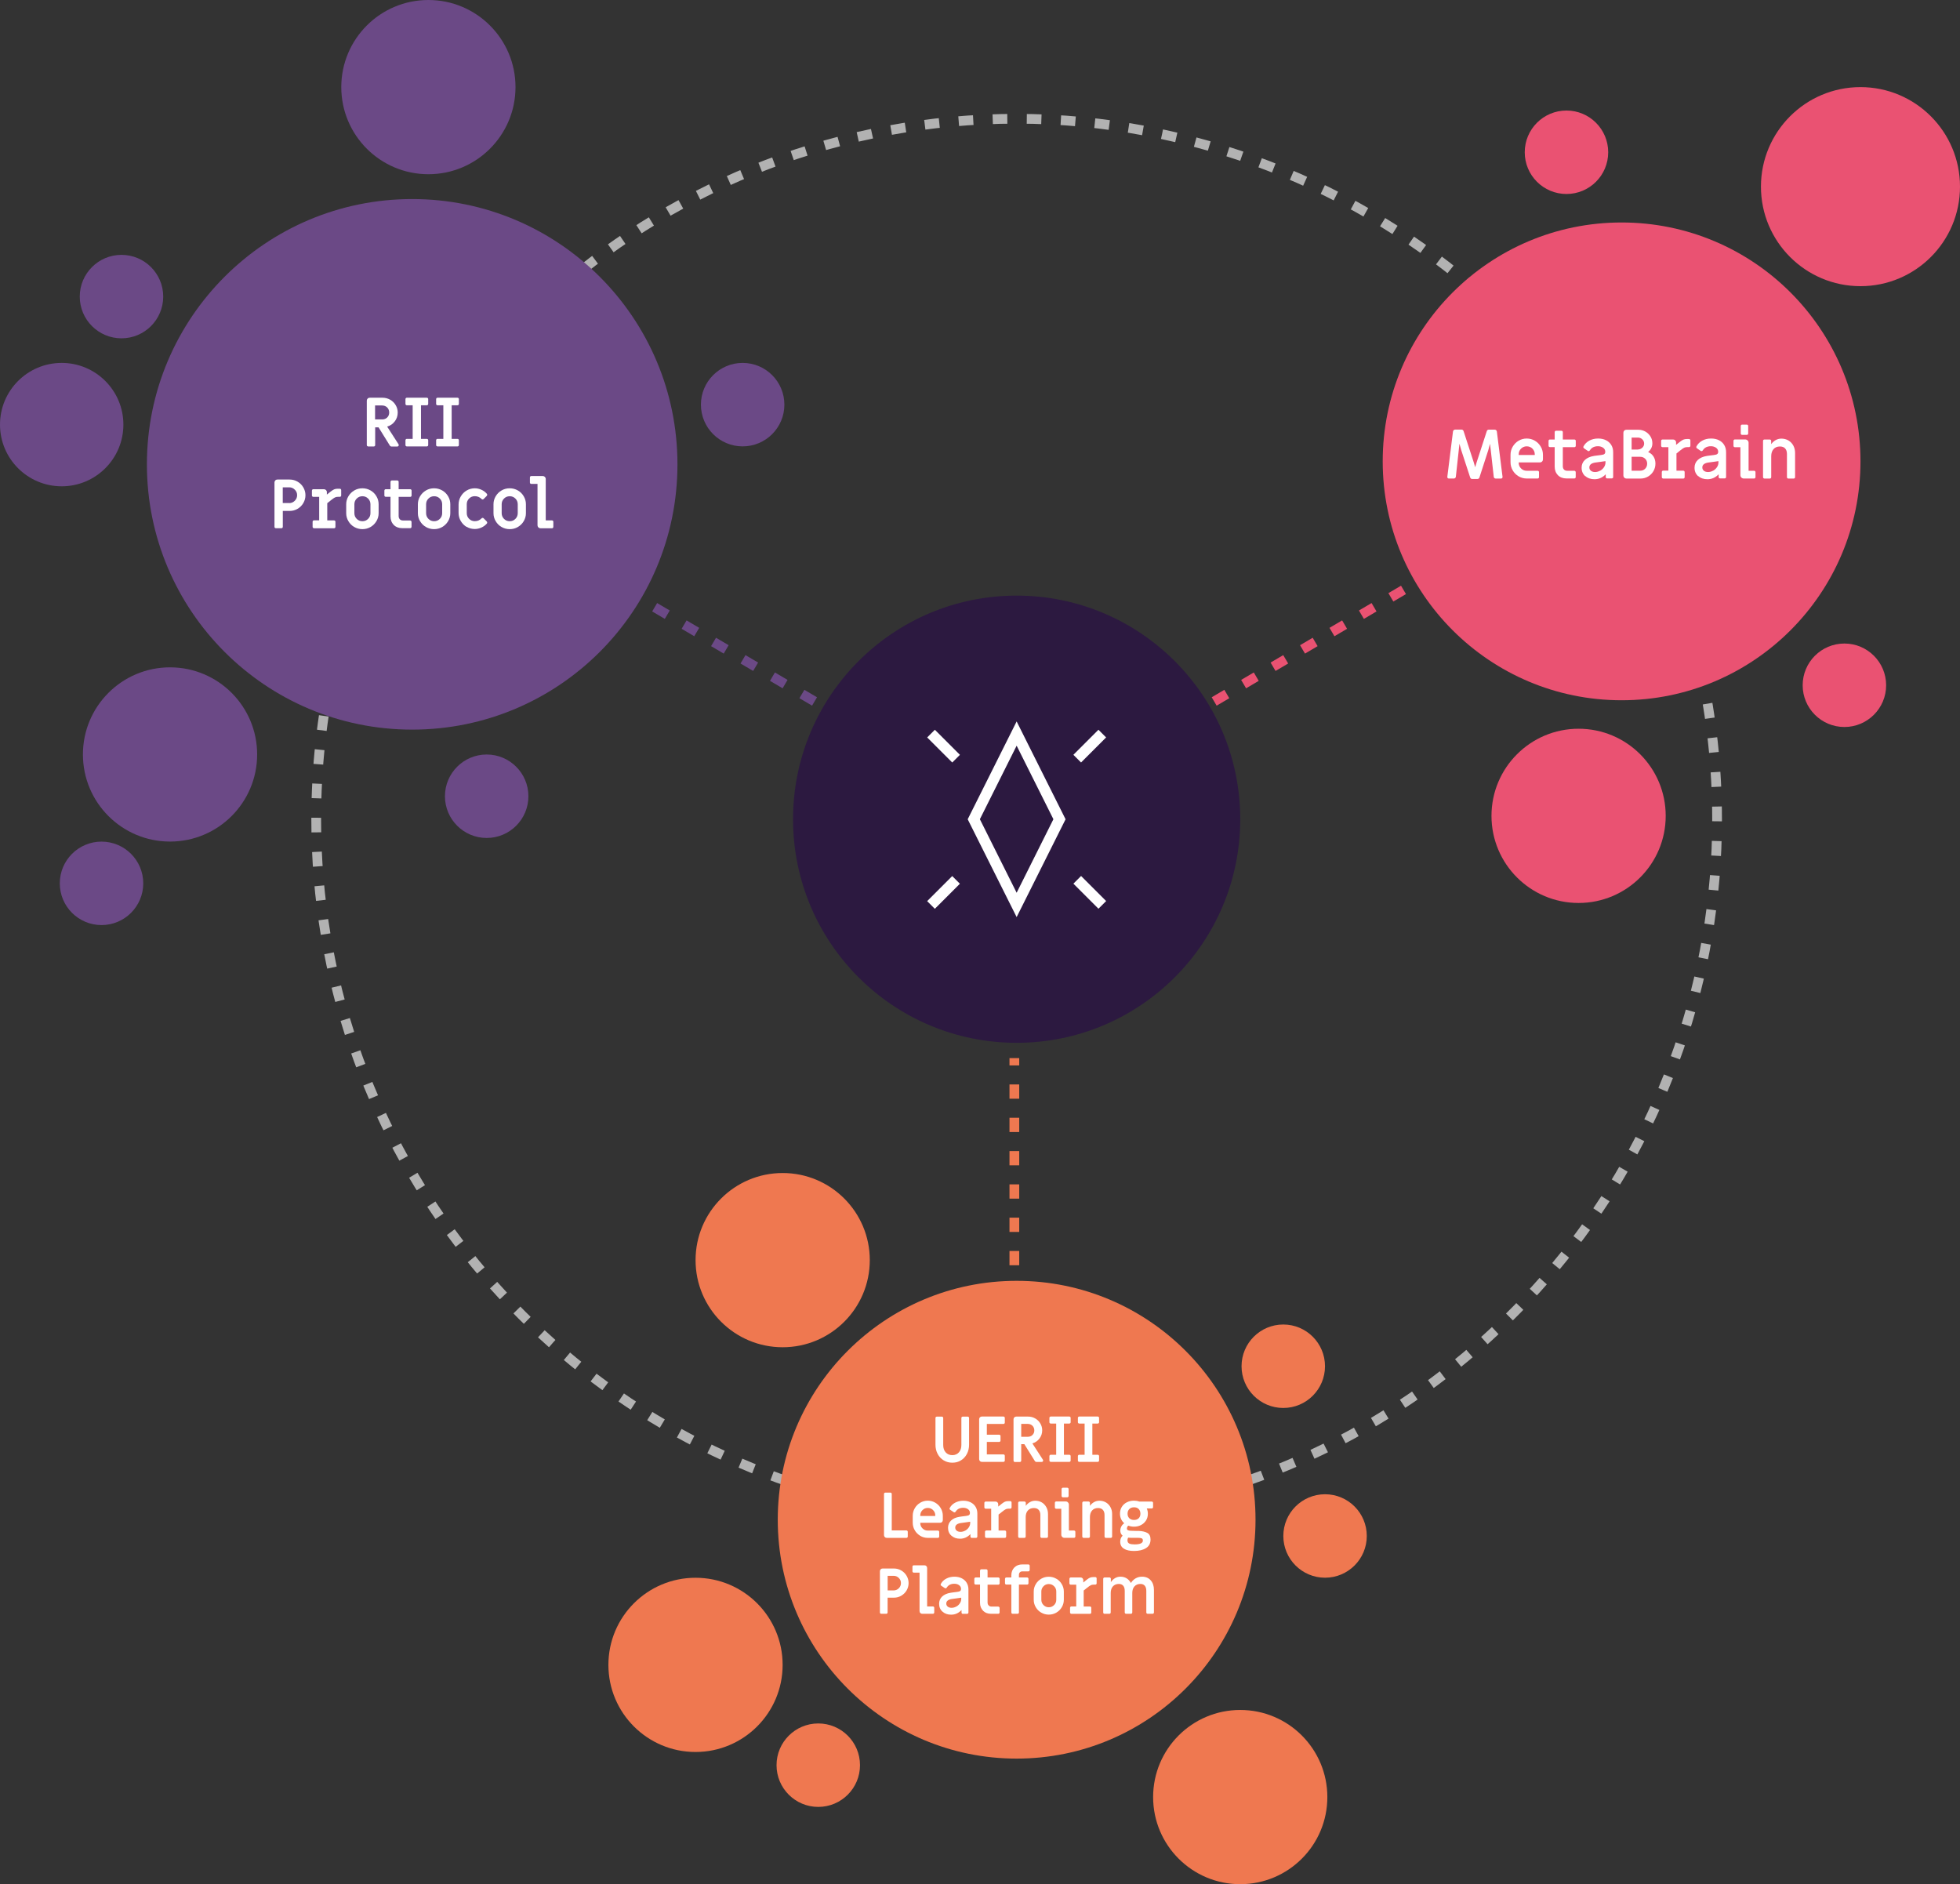 <?xml version="1.0" encoding="UTF-8"?>
<svg id="Livello_2" data-name="Livello 2" xmlns="http://www.w3.org/2000/svg" viewBox="0 0 402.53 386.95">
  <rect x="0" y="0" width="402.53" height="386.95" fill="#333333" stroke="none"/>
  <defs>
    <style>
      .cls-1, .cls-2 {
        stroke-dasharray: 0 0 3.01 4.01;
      }

      .cls-1, .cls-2, .cls-3, .cls-4, .cls-5, .cls-6, .cls-7, .cls-8, .cls-9, .cls-10 {
        fill: none;
        stroke-miterlimit: 10;
      }

      .cls-1, .cls-2, .cls-3, .cls-4, .cls-5, .cls-6, .cls-7, .cls-9, .cls-10 {
        stroke-width: 2px;
      }

      .cls-1, .cls-4 {
        stroke: #6b4986;
      }

      .cls-2, .cls-6 {
        stroke: #ea5272;
      }

      .cls-3 {
        stroke-dasharray: 0 0 2.93 3.91;
      }

      .cls-3, .cls-7 {
        stroke: #ef7850;
      }

      .cls-5, .cls-9, .cls-10 {
        stroke: #b2b2b2;
      }

      .cls-8 {
        stroke: #bac4d0;
        stroke-width: 1.16px;
      }

      .cls-9 {
        stroke-dasharray: 0 0 3 4;
      }

      .cls-11 {
        fill: #2c1940;
      }

      .cls-11, .cls-12, .cls-13, .cls-14, .cls-15 {
        stroke-width: 0px;
      }

      .cls-12 {
        fill: #6b4986;
      }

      .cls-13 {
        fill: #fff;
      }

      .cls-14 {
        fill: #ef7850;
      }

      .cls-15 {
        fill: #ea5272;
      }

      .cls-10 {
        stroke-dasharray: 0 0 3.03 4.05;
      }
    </style>
  </defs>
  <g id="Livello_1-2" data-name="Livello 1">
    <g>
      <g>
        <line class="cls-4" x1="208.32" y1="168.24" x2="207.03" y2="167.48"/>
        <line class="cls-1" x1="203.57" y1="165.44" x2="54.03" y2="77.32"/>
        <line class="cls-4" x1="52.3" y1="76.3" x2="51.01" y2="75.54"/>
      </g>
      <g>
        <line class="cls-6" x1="208.32" y1="168.24" x2="209.61" y2="167.48"/>
        <line class="cls-2" x1="213.07" y1="165.44" x2="362.61" y2="77.32"/>
        <line class="cls-6" x1="364.34" y1="76.3" x2="365.63" y2="75.54"/>
      </g>
      <g>
        <line class="cls-7" x1="208.32" y1="217.3" x2="208.32" y2="218.8"/>
        <line class="cls-3" x1="208.32" y1="222.71" x2="208.32" y2="323.27"/>
        <line class="cls-7" x1="208.32" y1="325.22" x2="208.32" y2="326.72"/>
      </g>
      <circle class="cls-11" cx="208.79" cy="168.24" r="45.92"/>
      <path class="cls-8" d="M68.31,137.16c6.75-30.65,23.27-57.63,46.14-77.51"/>
      <path class="cls-9" d="M168.05,306.25c-59.61-17.57-103.11-72.71-103.11-138,0-10.67,1.16-21.07,3.37-31.08"/>
      <path class="cls-8" d="M244.31,307.68c-11.36,2.89-23.26,4.42-35.52,4.42-14.15,0-27.82-2.04-40.74-5.85"/>
      <g>
        <path class="cls-5" d="M348.08,132.16c.12.48.25.97.37,1.45"/>
        <path class="cls-10" d="M349.36,137.55c2.15,9.89,3.28,20.16,3.28,30.69,0,65.96-44.39,121.55-104.93,138.52"/>
        <path class="cls-5" d="M245.76,307.3c-.48.13-.97.25-1.45.38"/>
      </g>
      <path class="cls-8" d="M304.57,60.91c20.89,18.65,36.29,43.3,43.51,71.25"/>
      <path class="cls-9" d="M114.44,59.65c25.26-21.96,58.25-35.26,94.35-35.26s70.34,13.81,95.78,36.52"/>
      <circle class="cls-12" cx="84.65" cy="95.36" r="54.48"/>
      <circle class="cls-12" cx="34.92" cy="154.94" r="17.89"/>
      <circle class="cls-14" cx="142.84" cy="341.91" r="17.89"/>
      <circle class="cls-14" cx="168.05" cy="362.51" r="8.57"/>
      <circle class="cls-14" cx="263.55" cy="280.58" r="8.57"/>
      <circle class="cls-14" cx="272.13" cy="315.44" r="8.57"/>
      <circle class="cls-15" cx="378.79" cy="140.73" r="8.57"/>
      <circle class="cls-12" cx="152.52" cy="83.1" r="8.57"/>
      <circle class="cls-12" cx="24.95" cy="60.91" r="8.57"/>
      <circle class="cls-12" cx="20.85" cy="181.41" r="8.57"/>
      <circle class="cls-12" cx="99.95" cy="163.52" r="8.57"/>
      <circle class="cls-15" cx="321.71" cy="31.27" r="8.57"/>
      <circle class="cls-14" cx="254.71" cy="369.06" r="17.89"/>
      <circle class="cls-14" cx="160.74" cy="258.79" r="17.89"/>
      <circle class="cls-12" cx="12.67" cy="87.2" r="12.67"/>
      <circle class="cls-12" cx="87.98" cy="17.89" r="17.89"/>
      <circle class="cls-15" cx="382.09" cy="38.33" r="20.44"/>
      <circle class="cls-15" cx="324.2" cy="167.55" r="17.89"/>
      <circle class="cls-15" cx="333.03" cy="94.75" r="49.06"/>
      <circle class="cls-14" cx="208.79" cy="312.1" r="49.06"/>
      <g>
        <path class="cls-13" d="M302.09,98.27c-.08-.06-.13-.13-.16-.22l-1.85-5.66-.35-1.26-.14,1.3-.6,5.49c-.02.1-.06.19-.14.25-.08.07-.16.1-.25.1h-1.05c-.1,0-.18-.03-.24-.1-.06-.06-.08-.15-.07-.25l1.16-9.28c0-.12.06-.22.15-.3.09-.08.2-.12.33-.12h1.27c.1,0,.19.03.27.09s.13.14.16.23l2.1,6.45.28.97.28-.95,2.11-6.48c.03-.09.08-.17.16-.22.08-.06.17-.08.27-.08h1.16c.13,0,.24.04.33.12.09.08.14.18.15.3l1.16,9.28c0,.1-.01.19-.07.25-.06.07-.14.1-.24.1h-1.09c-.1,0-.19-.03-.27-.1-.08-.06-.12-.14-.13-.24l-.63-5.6-.14-1.2-.36,1.32-1.81,5.59c-.03.09-.08.17-.16.23-.08.06-.17.09-.27.09h-1.06c-.1,0-.19-.03-.27-.08Z"/>
        <path class="cls-13" d="M311.88,97.82c-.51-.3-.91-.7-1.21-1.22-.3-.51-.45-1.07-.45-1.68v-1.51c0-.61.15-1.17.45-1.68.3-.51.7-.92,1.21-1.22s1.07-.45,1.67-.45,1.16.15,1.67.45c.51.3.91.7,1.21,1.22.3.51.45,1.07.45,1.68v.94c0,.17-.06.31-.17.43-.12.12-.26.18-.43.18h-4.38v.07c0,.46.16.85.48,1.17.32.32.71.48,1.17.48h2.23c.08,0,.15.03.21.08.06.06.08.13.08.21v1.01c0,.08-.03.15-.08.21-.06.06-.12.08-.21.08h-2.23c-.61,0-1.16-.15-1.67-.45ZM315.2,93.44v-.13c0-.46-.16-.85-.48-1.17-.32-.32-.71-.48-1.17-.48s-.85.16-1.17.48c-.32.32-.48.71-.48,1.17v.13h3.3Z"/>
        <path class="cls-13" d="M319.97,97.6c-.45-.45-.68-1.04-.68-1.76v-4.02h-.97c-.08,0-.15-.03-.21-.08-.06-.06-.08-.13-.08-.21v-.98c0-.08.03-.15.08-.21.05-.06.12-.08.21-.08h.97v-1.51c0-.08.03-.15.08-.21.06-.06.12-.08.21-.08h1.09c.08,0,.15.03.21.08.06.06.08.13.08.21v1.51h2.37c.08,0,.15.03.21.08.06.06.08.13.08.21v.99c0,.08-.03.15-.08.21-.06.06-.13.08-.21.08h-2.37v3.93c0,.28.08.5.24.67.16.17.38.25.65.25h1.47c.08.01.15.04.21.1.06.06.08.13.08.21v.98c0,.08-.03.15-.08.21-.06.06-.13.08-.21.08h-1.6c-.73,0-1.32-.22-1.77-.67Z"/>
        <path class="cls-13" d="M325.56,97.79c-.49-.44-.74-1.02-.74-1.73,0-.64.22-1.18.67-1.6.45-.42,1.08-.7,1.89-.83.21-.02.4-.05.59-.08.65-.07,1.05-.13,1.19-.17.35-.06.52-.25.52-.59s-.14-.62-.43-.83c-.29-.21-.64-.32-1.07-.32-.76,0-1.31.28-1.65.83-.08.12-.16.18-.27.18-.08,0-.14-.02-.18-.06l-.78-.53c-.08-.06-.13-.14-.13-.24,0-.03,0-.07.03-.13.27-.51.67-.91,1.2-1.2.53-.28,1.13-.43,1.81-.43.62,0,1.16.12,1.62.35s.83.56,1.09.99c.26.43.38.92.38,1.48v5.08c0,.08-.03.15-.08.21s-.13.08-.21.08h-.95c-.08,0-.15-.03-.21-.08-.06-.05-.08-.12-.08-.22v-.55c-.64.68-1.41,1.02-2.3,1.02-.78,0-1.42-.22-1.91-.67ZM328.63,96.67c.33-.19.59-.43.79-.73.2-.3.3-.62.3-.96v-.28l-1.05.15c-.57.07-.94.12-1.11.15-.77.14-1.15.47-1.15.99,0,.29.11.52.32.69.21.17.5.26.85.26s.71-.09,1.04-.28Z"/>
        <path class="cls-13" d="M333.58,98.1c-.12-.12-.18-.26-.18-.43v-8.81c0-.17.06-.31.18-.43.12-.12.26-.17.43-.17h2.48c.52,0,1,.13,1.44.38.43.25.78.59,1.04,1.01.26.42.38.89.38,1.41,0,.69-.29,1.28-.87,1.78.48.2.84.5,1.11.92.26.42.39.9.39,1.46s-.14,1.07-.41,1.54c-.28.47-.65.84-1.11,1.11-.47.27-.98.41-1.54.41h-2.9c-.17,0-.31-.06-.43-.17ZM336.36,92.31c.35,0,.66-.12.92-.36.26-.24.38-.53.38-.85,0-.35-.13-.64-.38-.88s-.56-.36-.92-.36h-1.27v2.46h1.27ZM336.83,96.67c.42,0,.77-.13,1.04-.41.27-.27.41-.62.41-1.05,0-.4-.14-.74-.41-1-.28-.27-.62-.4-1.03-.4h-1.75v2.86h1.75Z"/>
        <path class="cls-13" d="M341.37,98.19c-.06-.06-.08-.13-.08-.21v-1.04c0-.08.03-.15.08-.21s.13-.08.21-.08h1.06v-4.82h-1.2c-.08,0-.15-.03-.21-.08-.06-.06-.08-.13-.08-.21v-.99c0-.08.03-.15.08-.21.06-.06.13-.08.21-.08h2.17c.17,0,.31.06.43.17.12.12.18.26.18.43v.5l.76-.6c.28-.22.52-.38.73-.47.21-.09.45-.13.73-.13h.43c.08,0,.15.03.21.08.06.06.08.13.08.21v1.08c0,.08-.03.15-.08.21s-.13.08-.21.08h-.36c-.24,0-.45.04-.63.13s-.45.27-.81.56l-.77.62v3.53h1.39c.08,0,.15.03.21.08.05.06.08.13.08.21v1.04c0,.08-.03.15-.08.21-.06.06-.13.08-.21.08h-4.09c-.08,0-.15-.03-.21-.08Z"/>
        <path class="cls-13" d="M348.75,97.79c-.49-.44-.74-1.02-.74-1.73,0-.64.22-1.18.67-1.6s1.08-.7,1.89-.83c.21-.02.4-.05.59-.08.65-.07,1.05-.13,1.19-.17.34-.06.52-.25.52-.59s-.14-.62-.43-.83-.64-.32-1.07-.32c-.76,0-1.31.28-1.65.83-.07.12-.16.18-.27.18-.08,0-.14-.02-.18-.06l-.78-.53c-.08-.06-.12-.14-.12-.24,0-.03,0-.07.03-.13.27-.51.67-.91,1.2-1.2s1.13-.43,1.81-.43c.62,0,1.16.12,1.62.35s.83.56,1.08.99c.26.43.38.92.38,1.48v5.08c0,.08-.03.15-.08.21-.05.06-.12.08-.21.08h-.95c-.08,0-.15-.03-.21-.08-.06-.05-.08-.12-.08-.22v-.55c-.64.68-1.41,1.02-2.3,1.02-.78,0-1.42-.22-1.91-.67ZM351.83,96.67c.33-.19.59-.43.79-.73s.3-.62.3-.96v-.28l-1.05.15c-.57.07-.94.12-1.11.15-.76.14-1.15.47-1.15.99,0,.29.11.52.32.69.21.17.5.26.85.26s.71-.09,1.04-.28Z"/>
        <path class="cls-13" d="M357.63,98.07c-.14-.14-.2-.3-.2-.5v-5.73h-1.13c-.08,0-.15-.03-.21-.08-.06-.06-.08-.13-.08-.21v-1.01c0-.08.03-.15.08-.21.06-.06.13-.08.21-.08h2.11c.2,0,.36.07.5.2.14.14.2.3.2.5v5.73h1.13c.08,0,.15.03.21.08.06.06.08.13.08.21v1.01c0,.08-.03.15-.08.21-.06.06-.13.08-.21.08h-2.11c-.2,0-.36-.07-.5-.2ZM357.58,89.23c-.06-.06-.08-.13-.08-.21v-1.53c0-.08.03-.15.08-.21.06-.06.13-.08.21-.08h.95c.08,0,.15.03.21.08.06.06.08.13.08.21v1.53c0,.08-.03.15-.08.21-.06.06-.13.08-.21.08h-.95c-.08,0-.15-.03-.21-.08Z"/>
        <path class="cls-13" d="M362.16,98.19c-.06-.06-.08-.13-.08-.21v-7.43c0-.08.03-.15.08-.21.06-.06.13-.08.21-.08h1.09c.08,0,.15.03.21.08.06.06.08.13.08.21v.66c.26-.35.57-.63.93-.83s.75-.3,1.18-.3c.53,0,1.01.13,1.44.38.42.25.76.6,1,1.05.24.45.36.95.36,1.51v4.97c0,.08-.03.15-.08.21-.06.06-.13.08-.21.08h-1.09c-.08,0-.15-.03-.21-.08-.06-.06-.08-.13-.08-.21v-4.76c0-.49-.13-.88-.38-1.14-.25-.27-.61-.4-1.06-.4-.55,0-.99.18-1.31.54-.32.36-.48.85-.48,1.48v4.28c0,.08-.03.15-.08.21-.06.06-.13.08-.21.08h-1.09c-.08,0-.15-.03-.21-.08Z"/>
      </g>
      <g>
        <path class="cls-13" d="M193.8,299.91c-.52-.32-.94-.76-1.23-1.32-.3-.56-.45-1.19-.45-1.89v-5.5c0-.08.03-.14.08-.19.05-.05.12-.08.2-.08h1.04c.08,0,.14.03.19.08.05.05.08.12.08.19v5.56c0,.62.17,1.13.51,1.51.34.38.8.57,1.36.57s1-.19,1.35-.57c.34-.38.51-.88.51-1.51v-5.56c0-.08.03-.14.08-.19.05-.05.12-.08.19-.08h1.04c.08,0,.14.03.19.08.05.05.08.12.08.19v5.5c0,.7-.15,1.33-.45,1.9-.3.56-.71,1-1.23,1.32s-1.11.47-1.76.47-1.25-.16-1.77-.48Z"/>
        <path class="cls-13" d="M201.25,300.05c-.11-.11-.16-.24-.16-.4v-8.18c0-.16.05-.29.16-.4s.24-.16.4-.16h4.43c.08,0,.14.03.2.08.05.05.08.12.08.19v.98c0,.08-.03.14-.08.19-.05.05-.12.08-.2.08h-3.41v2.21h2.53c.08,0,.14.03.2.08.05.05.08.12.08.2v.92c0,.08-.03.14-.08.2-.05.05-.12.08-.2.08h-2.53v2.57h3.41c.08,0,.14.03.2.08.05.05.08.12.08.2v.97c0,.08-.03.14-.08.2-.05.05-.12.08-.2.08h-4.43c-.16,0-.29-.05-.4-.16Z"/>
        <path class="cls-13" d="M208.23,300.14c-.05-.05-.08-.12-.08-.2v-8.46c0-.16.05-.29.16-.4s.24-.16.4-.16h2.43c.53,0,1.01.12,1.46.38.44.25.79.59,1.05,1.03.26.43.39.91.39,1.42,0,.62-.19,1.18-.56,1.67-.37.49-.86.83-1.46,1.01l2.16,3.34c.04.06.05.12.05.18,0,.08-.03.14-.08.2s-.13.08-.21.08h-1.07c-.15,0-.26-.06-.34-.18l-2.16-3.47h-.64v3.38c0,.08-.03.14-.08.2s-.12.08-.2.08h-1.04c-.08,0-.14-.03-.2-.08ZM211.06,295.07c.4,0,.73-.12.98-.37.25-.25.38-.56.38-.94s-.13-.71-.38-.96c-.26-.25-.58-.38-.98-.38h-1.33v2.65h1.33Z"/>
        <path class="cls-13" d="M215.6,300.14c-.05-.05-.08-.12-.08-.2v-.9c0-.08.03-.14.08-.2.05-.05.12-.08.2-.08h1.11v-6.41h-1.11c-.08,0-.14-.03-.2-.08s-.08-.12-.08-.19v-.9c0-.08.03-.14.08-.19s.12-.08.2-.08h3.8c.08,0,.14.03.2.08.05.05.08.12.08.19v.9c0,.08-.03.14-.08.19-.05.05-.12.08-.2.08h-1.1v6.41h1.1c.08,0,.14.03.2.08s.08.12.08.2v.9c0,.08-.03.14-.08.2s-.12.08-.2.08h-3.8c-.08,0-.14-.03-.2-.08Z"/>
        <path class="cls-13" d="M221.45,300.14c-.05-.05-.08-.12-.08-.2v-.9c0-.08.03-.14.08-.2s.12-.08.2-.08h1.1v-6.41h-1.1c-.08,0-.14-.03-.2-.08-.05-.05-.08-.12-.08-.19v-.9c0-.08.03-.14.08-.19.05-.05.12-.08.2-.08h3.79c.08,0,.14.03.2.08.05.05.08.12.08.19v.9c0,.08-.03.14-.08.19-.05.05-.12.08-.2.08h-1.1v6.41h1.1c.08,0,.14.03.2.08s.08.12.08.2v.9c0,.08-.03.14-.08.2s-.12.08-.2.08h-3.79c-.08,0-.14-.03-.2-.08Z"/>
        <path class="cls-13" d="M181.71,315.66c-.11-.11-.16-.24-.16-.4v-8.46c0-.08.03-.14.08-.19.05-.05.12-.08.2-.08h1.04c.08,0,.14.03.19.08.05.05.08.12.08.19v7.5h3.02c.08,0,.14.03.19.08.05.05.08.12.08.2v.97c0,.08-.03.14-.08.2-.05.05-.12.08-.19.08h-4.04c-.16,0-.29-.05-.4-.16Z"/>
        <path class="cls-13" d="M188.99,315.4c-.47-.28-.85-.65-1.12-1.13-.28-.48-.42-1-.42-1.56v-1.41c0-.56.14-1.08.42-1.56.28-.48.65-.85,1.12-1.13.47-.28.99-.42,1.55-.42s1.08.14,1.55.42c.47.28.85.65,1.12,1.13.28.48.42,1,.42,1.56v.87c0,.16-.05.29-.16.4-.11.11-.24.16-.4.16h-4.07v.06c0,.43.15.79.45,1.09s.66.45,1.09.45h2.07c.08,0,.14.03.2.08.05.05.08.12.08.2v.94c0,.08-.03.14-.08.2-.05.05-.12.08-.2.08h-2.07c-.56,0-1.08-.14-1.55-.42ZM192.08,311.33v-.12c0-.42-.15-.79-.45-1.08-.3-.3-.66-.45-1.09-.45s-.79.15-1.09.45-.45.66-.45,1.08v.12h3.07Z"/>
        <path class="cls-13" d="M195.38,315.37c-.46-.41-.68-.95-.68-1.61,0-.6.21-1.09.62-1.49s1-.65,1.75-.77c.19-.02.37-.04.55-.08.61-.07.98-.12,1.1-.16.32-.05.48-.23.48-.55s-.13-.58-.4-.77c-.26-.19-.6-.29-.99-.29-.7,0-1.21.26-1.53.77-.07.11-.15.17-.25.17-.07,0-.13-.02-.17-.05l-.73-.49c-.08-.05-.12-.12-.12-.22,0-.03,0-.07.03-.12.25-.48.62-.85,1.12-1.11.49-.26,1.05-.4,1.68-.4.57,0,1.07.11,1.51.33.43.22.77.52,1.01.92.24.4.36.86.36,1.38v4.72c0,.08-.03.14-.08.2-.05.05-.12.08-.19.08h-.88c-.08,0-.14-.02-.19-.07-.05-.05-.08-.12-.08-.2v-.51c-.6.63-1.31.95-2.13.95-.73,0-1.32-.21-1.77-.62ZM198.24,314.34c.3-.17.55-.4.73-.68.19-.28.28-.58.28-.89v-.26l-.97.14c-.53.06-.87.11-1.03.14-.71.13-1.07.44-1.07.92,0,.27.1.48.3.64.2.16.46.24.79.24s.66-.09.96-.26Z"/>
        <path class="cls-13" d="M202.37,315.74c-.05-.05-.08-.12-.08-.2v-.96c0-.08.03-.14.08-.19.05-.05.12-.08.2-.08h.99v-4.47h-1.12c-.08,0-.14-.03-.2-.08-.05-.05-.08-.12-.08-.19v-.92c0-.08.03-.14.08-.2.05-.05.12-.08.2-.08h2.01c.16,0,.29.05.4.16.11.11.16.24.16.4v.47l.7-.56c.26-.21.49-.35.68-.44.19-.08.42-.12.68-.12h.4c.08,0,.14.03.2.08.05.05.08.12.08.19v1c0,.08-.03.14-.08.2s-.12.08-.2.08h-.34c-.23,0-.42.04-.58.12-.17.08-.42.25-.75.52l-.72.57v3.28h1.29c.08,0,.14.03.19.08.05.05.08.12.08.19v.96c0,.08-.03.14-.08.2-.05.05-.12.08-.19.08h-3.8c-.08,0-.14-.03-.2-.08Z"/>
        <path class="cls-13" d="M209.18,315.74c-.05-.05-.08-.12-.08-.2v-6.9c0-.08.03-.14.08-.2.05-.05.12-.08.2-.08h1.01c.08,0,.14.03.2.08s.08.12.08.2v.61c.24-.33.53-.59.86-.77.33-.19.7-.28,1.1-.28.49,0,.94.12,1.33.35.39.23.7.56.93.98.23.42.34.88.34,1.4v4.62c0,.08-.03.14-.08.2-.05.05-.12.08-.2.08h-1.01c-.08,0-.14-.03-.2-.08s-.08-.12-.08-.2v-4.42c0-.46-.12-.81-.35-1.06-.23-.25-.56-.37-.99-.37-.51,0-.92.17-1.22.5-.3.33-.45.79-.45,1.37v3.98c0,.08-.03.14-.08.2s-.12.08-.2.08h-1.01c-.08,0-.14-.03-.2-.08Z"/>
        <path class="cls-13" d="M218.15,315.63c-.13-.13-.19-.28-.19-.46v-5.32h-1.05c-.08,0-.14-.03-.19-.08s-.08-.12-.08-.2v-.94c0-.08.03-.14.08-.2.05-.05.12-.08.19-.08h1.96c.18,0,.34.06.46.19s.19.28.19.46v5.32h1.05c.08,0,.14.03.2.08.05.05.08.12.08.2v.94c0,.08-.03.14-.08.2s-.12.08-.2.08h-1.96c-.18,0-.34-.06-.46-.19ZM218.1,307.42c-.05-.05-.08-.12-.08-.19v-1.42c0-.08.03-.14.08-.2s.12-.08.2-.08h.88c.08,0,.14.03.2.08.05.05.08.12.08.2v1.42c0,.08-.03.14-.08.19-.05.05-.12.08-.2.08h-.88c-.08,0-.14-.03-.2-.08Z"/>
        <path class="cls-13" d="M222.35,315.74c-.05-.05-.08-.12-.08-.2v-6.9c0-.08.03-.14.08-.2s.12-.08.2-.08h1.01c.08,0,.14.03.2.08.05.05.08.12.08.2v.61c.24-.33.53-.59.86-.77.33-.19.7-.28,1.1-.28.49,0,.94.12,1.33.35.39.23.71.56.93.98.23.42.34.88.34,1.4v4.62c0,.08-.03.14-.08.2-.05.05-.12.08-.19.08h-1.02c-.08,0-.14-.03-.19-.08-.05-.05-.08-.12-.08-.2v-4.42c0-.46-.12-.81-.35-1.06s-.56-.37-.99-.37c-.51,0-.92.17-1.21.5-.3.33-.45.79-.45,1.37v3.98c0,.08-.03.14-.08.2-.05.05-.12.08-.2.08h-1.01c-.08,0-.14-.03-.2-.08Z"/>
        <path class="cls-13" d="M230.83,318.05c-.52-.31-.77-.79-.77-1.44,0-.48.16-.89.49-1.24-.31-.25-.47-.6-.47-1.04,0-.29.07-.57.21-.84s.34-.49.59-.68c-.28-.23-.49-.52-.64-.85-.15-.33-.23-.7-.23-1.1,0-.53.13-1,.38-1.4.26-.41.6-.72,1.04-.94s.92-.33,1.45-.33c.38,0,.75.06,1.09.18h2.56c.08,0,.14.03.2.08s.08.12.08.2v.86c0,.08-.03.14-.08.2s-.12.08-.2.08h-1.01c.15.34.22.7.22,1.09,0,.52-.13.98-.38,1.38-.26.4-.6.71-1.03.94-.43.22-.91.33-1.44.33-.4,0-.79-.07-1.18-.21-.18.18-.27.37-.27.57,0,.17.06.29.19.36.13.06.32.11.57.12.35.02.7.03,1.05.03h.59c.73.03,1.32.16,1.77.4.46.24.68.7.68,1.38,0,.78-.31,1.37-.94,1.76-.63.39-1.45.58-2.45.58-.87,0-1.56-.15-2.07-.46ZM234.71,316.36c0-.23-.08-.37-.25-.44s-.41-.1-.71-.1h-1.27c-.32,0-.58-.01-.79-.04-.1.16-.14.34-.14.55,0,.33.13.55.38.67s.62.17,1.1.17c1.13,0,1.69-.27,1.69-.81ZM233.86,311.8c.23-.23.35-.55.35-.94s-.12-.71-.35-.95c-.23-.24-.55-.36-.96-.36s-.73.12-.97.36c-.24.24-.36.56-.36.95s.12.7.36.94c.24.23.56.35.97.35s.73-.12.96-.35Z"/>
        <path class="cls-13" d="M180.79,331.34c-.05-.05-.08-.12-.08-.2v-8.46c0-.16.05-.29.16-.4s.24-.16.4-.16h2.31c.55,0,1.05.13,1.51.4.46.27.83.63,1.1,1.09s.41.96.41,1.5-.14,1.05-.41,1.51-.64.82-1.1,1.09c-.46.27-.97.4-1.51.4h-1.29v3.03c0,.08-.03.14-.08.2-.05.05-.12.08-.19.08h-1.04c-.08,0-.14-.03-.2-.08ZM183.52,326.62c.42,0,.77-.15,1.07-.44.29-.29.44-.65.44-1.07s-.15-.76-.44-1.05c-.29-.29-.65-.44-1.07-.44h-1.22v3h1.22Z"/>
        <path class="cls-13" d="M189.01,331.26c-.11-.11-.16-.24-.16-.4v-7.89h-1.18c-.08,0-.14-.03-.2-.08-.05-.05-.08-.12-.08-.19v-.96c0-.08.03-.14.08-.2.05-.05.12-.08.2-.08h2.18c.16,0,.29.05.4.16.11.11.16.24.16.4v7.89h1.18c.08,0,.14.03.2.08.05.05.08.12.08.19v.96c0,.08-.03.14-.08.2-.05.05-.12.08-.2.08h-2.18c-.16,0-.29-.05-.4-.16Z"/>
        <path class="cls-13" d="M193.55,330.97c-.46-.41-.68-.95-.68-1.61,0-.6.21-1.09.62-1.49.42-.39,1-.65,1.75-.77.19-.02.37-.04.55-.08.61-.07.98-.12,1.1-.16.32-.05.48-.23.48-.55s-.13-.58-.4-.77c-.26-.2-.6-.29-.99-.29-.7,0-1.21.26-1.53.77-.07.11-.15.17-.25.17-.07,0-.13-.02-.17-.05l-.73-.49c-.08-.05-.12-.12-.12-.22,0-.03,0-.06.03-.12.25-.48.62-.85,1.12-1.11.49-.26,1.05-.4,1.68-.4.57,0,1.07.11,1.51.33.43.22.77.52,1.01.92.24.4.36.86.36,1.38v4.72c0,.08-.03.14-.08.2-.05.05-.12.08-.19.08h-.88c-.08,0-.14-.02-.19-.07-.05-.05-.08-.12-.08-.2v-.51c-.6.63-1.31.95-2.13.95-.73,0-1.32-.21-1.77-.62ZM196.4,329.94c.3-.17.55-.4.73-.68.19-.28.28-.58.28-.89v-.26l-.97.14c-.53.06-.87.11-1.03.14-.71.13-1.07.44-1.07.92,0,.27.1.48.3.64.2.16.46.24.79.24s.66-.09.96-.26Z"/>
        <path class="cls-13" d="M201.9,330.79c-.42-.42-.63-.96-.63-1.64v-3.73h-.9c-.08,0-.14-.03-.19-.08-.05-.05-.08-.12-.08-.19v-.91c0-.08.03-.14.08-.2.05-.05.12-.08.19-.08h.9v-1.4c0-.08.03-.14.08-.2.05-.05.12-.08.19-.08h1.01c.08,0,.14.03.19.08.05.05.08.12.08.2v1.4h2.2c.08,0,.14.03.2.08.05.05.08.12.08.2v.92c0,.08-.03.14-.08.2-.05.05-.12.08-.2.08h-2.2v3.65c0,.26.08.47.23.62.15.16.35.23.6.23h1.36c.08.01.14.04.2.09.05.05.08.12.08.2v.91c0,.08-.03.14-.08.2-.05.05-.12.08-.2.08h-1.48c-.68,0-1.22-.21-1.64-.62Z"/>
        <path class="cls-13" d="M207.78,331.34c-.05-.05-.08-.12-.08-.2v-5.72h-1.03c-.08,0-.14-.03-.19-.08-.05-.05-.08-.12-.08-.19v-.91c0-.08.03-.14.08-.2.05-.05.12-.08.19-.08h1.03v-.42c0-.68.21-1.22.63-1.64.42-.42.97-.62,1.64-.62h1.22c.08,0,.14.03.2.08s.08.12.08.2v.88c0,.08-.03.14-.08.19-.05.05-.12.08-.2.08h-1.23c-.22,0-.39.07-.51.2-.13.13-.19.31-.19.54v.51h1.68c.08,0,.14.03.2.08.05.05.08.12.08.2v.91c0,.08-.03.14-.08.19s-.12.08-.2.08h-1.68v5.72c0,.08-.03.14-.08.2s-.12.08-.2.08h-1.01c-.08,0-.14-.03-.2-.08Z"/>
        <path class="cls-13" d="M213.84,331.18c-.47-.27-.85-.64-1.12-1.11-.28-.47-.42-.98-.42-1.52v-1.7c0-.55.14-1.05.42-1.52.28-.47.65-.84,1.12-1.11.47-.27.99-.41,1.55-.41s1.08.14,1.55.41c.47.27.85.64,1.12,1.11.28.47.42.97.42,1.52v1.7c0,.55-.14,1.05-.42,1.52-.28.47-.65.84-1.12,1.11-.47.27-.99.41-1.55.41s-1.08-.14-1.55-.41ZM216.48,329.63c.3-.3.45-.66.45-1.09v-1.7c0-.42-.15-.79-.45-1.08-.3-.3-.66-.45-1.09-.45s-.79.15-1.08.45c-.3.3-.45.66-.45,1.08v1.7c0,.42.15.79.45,1.09.3.3.66.45,1.08.45s.79-.15,1.09-.45Z"/>
        <path class="cls-13" d="M219.84,331.34c-.05-.05-.08-.12-.08-.2v-.96c0-.08.03-.14.08-.19.05-.05.12-.08.2-.08h.99v-4.47h-1.12c-.08,0-.14-.03-.2-.08-.05-.05-.08-.12-.08-.2v-.92c0-.08.03-.14.08-.2s.12-.08.2-.08h2.01c.16,0,.29.05.4.16s.16.24.16.4v.47l.7-.56c.26-.21.49-.35.68-.43.19-.08.42-.12.68-.12h.4c.08,0,.14.03.2.08s.08.12.08.2v1c0,.08-.03.14-.08.19-.05.05-.12.08-.2.08h-.34c-.23,0-.42.04-.58.12s-.42.25-.75.52l-.71.57v3.28h1.29c.08,0,.14.03.19.08.05.05.08.12.08.19v.96c0,.08-.03.14-.08.2-.05.05-.12.08-.19.08h-3.8c-.08,0-.14-.03-.2-.08Z"/>
        <path class="cls-13" d="M226.65,331.34c-.05-.05-.08-.12-.08-.2v-6.9c0-.08.03-.14.08-.2s.12-.08.2-.08h1.01c.08,0,.14.03.2.08s.08.12.08.2v.68c.25-.37.55-.65.89-.84.34-.19.7-.28,1.08-.28.48,0,.9.11,1.27.34.37.23.66.55.88.96.24-.41.57-.73.97-.96s.84-.34,1.31-.34c.75,0,1.35.25,1.79.75.44.5.66,1.16.66,1.98v4.61c0,.08-.03.14-.08.2-.05.05-.12.08-.2.08h-1.01c-.08,0-.14-.03-.2-.08s-.08-.12-.08-.2v-4.42c0-.46-.1-.81-.31-1.06-.21-.25-.51-.37-.9-.37-.51,0-.92.17-1.22.5-.3.33-.45.79-.45,1.37v3.98c0,.08-.03.14-.08.2-.05.05-.12.08-.19.08h-1.01c-.08,0-.14-.03-.19-.08-.05-.05-.08-.12-.08-.2v-4.42c0-.46-.1-.81-.31-1.06-.21-.25-.51-.37-.9-.37-.51,0-.92.17-1.22.5-.3.33-.45.79-.45,1.37v3.98c0,.08-.03.14-.08.2s-.12.08-.2.08h-1.01c-.08,0-.14-.03-.2-.08Z"/>
      </g>
      <g>
        <path class="cls-13" d="M75.41,91.6c-.06-.06-.08-.13-.08-.21v-9.11c0-.17.06-.31.18-.43s.26-.17.43-.17h2.62c.57,0,1.09.14,1.57.41.48.27.85.64,1.13,1.11.28.47.42.98.42,1.53,0,.67-.2,1.27-.6,1.8s-.92.89-1.57,1.08l2.32,3.6c.04.07.06.13.06.2,0,.08-.03.15-.09.21-.06.06-.14.08-.23.08h-1.15c-.16,0-.28-.07-.36-.2l-2.32-3.74h-.69v3.64c0,.08-.03.15-.08.21-.06.06-.13.08-.21.08h-1.12c-.08,0-.15-.03-.21-.08ZM78.46,86.14c.43,0,.78-.13,1.06-.4.27-.27.41-.6.41-1.02s-.14-.77-.41-1.04c-.28-.27-.63-.41-1.06-.41h-1.43v2.86h1.43Z"/>
        <path class="cls-13" d="M83.35,91.6c-.06-.06-.08-.13-.08-.21v-.97c0-.08.03-.15.08-.21.06-.06.13-.08.21-.08h1.19v-6.9h-1.19c-.08,0-.15-.03-.21-.08-.06-.06-.08-.13-.08-.21v-.97c0-.08.03-.15.08-.21s.13-.08.21-.08h4.09c.08,0,.15.03.21.08s.08.13.08.21v.97c0,.08-.03.15-.08.21-.06.06-.13.08-.21.08h-1.19v6.9h1.19c.08,0,.15.03.21.08.06.06.08.13.08.21v.97c0,.08-.03.15-.08.21-.06.06-.13.08-.21.08h-4.09c-.08,0-.15-.03-.21-.08Z"/>
        <path class="cls-13" d="M89.65,91.6c-.06-.06-.08-.13-.08-.21v-.97c0-.08.03-.15.08-.21.06-.06.13-.08.21-.08h1.19v-6.9h-1.19c-.08,0-.15-.03-.21-.08-.06-.06-.08-.13-.08-.21v-.97c0-.08.03-.15.08-.21s.13-.08.21-.08h4.09c.08,0,.15.03.21.08s.08.13.08.21v.97c0,.08-.03.15-.08.21-.06.06-.13.08-.21.08h-1.19v6.9h1.19c.08,0,.15.03.21.08.06.06.08.13.08.21v.97c0,.08-.03.15-.08.21-.06.06-.13.08-.21.08h-4.09c-.08,0-.15-.03-.21-.08Z"/>
        <path class="cls-13" d="M56.45,108.4c-.06-.06-.08-.13-.08-.21v-9.11c0-.17.06-.31.18-.43s.26-.17.43-.17h2.49c.59,0,1.13.14,1.63.43.5.29.9.68,1.19,1.18s.44,1.03.44,1.61-.15,1.13-.44,1.62c-.29.5-.69.89-1.19,1.18-.5.29-1.04.43-1.63.43h-1.39v3.26c0,.08-.03.15-.08.21-.06.06-.13.08-.21.08h-1.12c-.08,0-.15-.03-.21-.08ZM59.39,103.32c.45,0,.83-.16,1.15-.48s.48-.7.48-1.15-.16-.82-.48-1.13c-.32-.32-.7-.48-1.15-.48h-1.32v3.23h1.32Z"/>
        <path class="cls-13" d="M64.28,108.4c-.06-.06-.08-.13-.08-.21v-1.04c0-.08.03-.15.08-.21.06-.06.13-.08.21-.08h1.06v-4.82h-1.2c-.08,0-.15-.03-.21-.08-.06-.06-.08-.13-.08-.21v-.99c0-.08.03-.15.08-.21.06-.06.13-.08.21-.08h2.17c.17,0,.31.06.43.17.12.12.18.26.18.43v.5l.76-.6c.28-.22.52-.38.73-.47.21-.09.45-.13.73-.13h.43c.08,0,.15.03.21.08.06.06.08.13.08.21v1.08c0,.08-.03.15-.08.21s-.13.08-.21.08h-.36c-.24,0-.45.04-.63.13s-.45.27-.81.56l-.77.62v3.53h1.39c.08,0,.15.03.21.08.06.06.08.13.08.21v1.04c0,.08-.03.15-.08.21-.06.06-.13.08-.21.08h-4.09c-.08,0-.15-.03-.21-.08Z"/>
        <path class="cls-13" d="M72.76,108.23c-.51-.29-.91-.69-1.21-1.2-.3-.5-.45-1.05-.45-1.64v-1.83c0-.59.15-1.13.45-1.64.3-.5.7-.9,1.21-1.2s1.07-.44,1.67-.44,1.16.15,1.67.44c.51.29.91.69,1.21,1.2.3.5.45,1.05.45,1.64v1.83c0,.59-.15,1.13-.45,1.64-.3.5-.7.9-1.21,1.2-.51.29-1.07.44-1.67.44s-1.16-.15-1.67-.44ZM75.6,106.56c.32-.32.48-.71.48-1.17v-1.83c0-.46-.16-.85-.48-1.17s-.71-.48-1.17-.48-.85.16-1.17.48c-.32.32-.48.71-.48,1.17v1.83c0,.46.16.85.48,1.17.32.32.71.48,1.17.48s.85-.16,1.17-.48Z"/>
        <path class="cls-13" d="M80.88,107.81c-.45-.45-.68-1.04-.68-1.76v-4.02h-.97c-.08,0-.15-.03-.21-.08-.06-.06-.08-.13-.08-.21v-.98c0-.08.03-.15.08-.21.06-.06.13-.08.21-.08h.97v-1.51c0-.08.03-.15.08-.21.06-.06.13-.08.21-.08h1.09c.08,0,.15.03.21.08.06.06.08.13.08.21v1.51h2.37c.08,0,.15.03.21.08.06.06.08.13.08.21v.99c0,.08-.03.15-.08.21-.06.06-.13.08-.21.08h-2.37v3.93c0,.28.08.5.24.67.16.17.38.25.65.25h1.47c.08.01.15.04.21.1.06.06.08.13.08.21v.98c0,.08-.03.15-.08.21-.06.06-.13.08-.21.08h-1.6c-.73,0-1.32-.22-1.77-.67Z"/>
        <path class="cls-13" d="M87.48,108.23c-.51-.29-.91-.69-1.21-1.2-.3-.5-.45-1.05-.45-1.64v-1.83c0-.59.15-1.13.45-1.64.3-.5.7-.9,1.21-1.2s1.07-.44,1.67-.44,1.16.15,1.67.44c.51.29.91.69,1.21,1.2.3.5.45,1.05.45,1.64v1.83c0,.59-.15,1.13-.45,1.64-.3.5-.7.9-1.21,1.2-.51.29-1.07.44-1.67.44s-1.16-.15-1.67-.44ZM90.33,106.56c.32-.32.48-.71.48-1.17v-1.83c0-.46-.16-.85-.48-1.17s-.71-.48-1.17-.48-.85.16-1.17.48c-.32.32-.48.71-.48,1.17v1.83c0,.46.16.85.48,1.17.32.32.71.48,1.17.48s.85-.16,1.17-.48Z"/>
        <path class="cls-13" d="M95.84,108.22c-.51-.3-.91-.71-1.21-1.22-.3-.51-.45-1.07-.45-1.68v-1.69c0-.61.15-1.17.45-1.68.3-.51.7-.92,1.21-1.22s1.07-.45,1.67-.45c.47,0,.91.1,1.34.29.43.19.8.46,1.11.81.06.07.1.14.1.22,0,.1-.04.2-.13.28l-.6.6c-.07.07-.14.1-.22.1s-.16-.04-.24-.13c-.36-.36-.82-.55-1.36-.55-.46,0-.85.16-1.17.48-.32.32-.48.71-.48,1.17v1.83c0,.46.16.85.48,1.17.32.32.71.48,1.17.48.54,0,.99-.18,1.36-.55.07-.08.15-.13.24-.13s.16.03.22.1l.6.6c.08.08.13.18.13.28,0,.08-.03.16-.1.22-.31.35-.68.61-1.11.8-.43.19-.88.29-1.34.29-.61,0-1.16-.15-1.67-.45Z"/>
        <path class="cls-13" d="M103.01,108.23c-.51-.29-.91-.69-1.21-1.2s-.45-1.05-.45-1.64v-1.83c0-.59.15-1.13.45-1.64s.7-.9,1.21-1.2,1.07-.44,1.67-.44,1.16.15,1.67.44.91.69,1.21,1.2.45,1.05.45,1.64v1.83c0,.59-.15,1.13-.45,1.64s-.7.9-1.21,1.2-1.07.44-1.67.44-1.16-.15-1.67-.44ZM105.85,106.56c.32-.32.48-.71.48-1.17v-1.83c0-.46-.16-.85-.48-1.17-.32-.32-.71-.48-1.17-.48s-.85.16-1.17.48c-.32.32-.48.71-.48,1.17v1.83c0,.46.16.85.48,1.17s.71.48,1.17.48.85-.16,1.17-.48Z"/>
        <path class="cls-13" d="M110.57,108.31c-.12-.12-.18-.26-.18-.43v-8.5h-1.27c-.08,0-.15-.03-.21-.08-.06-.06-.08-.13-.08-.21v-1.04c0-.08.03-.15.08-.21.06-.06.13-.08.21-.08h2.35c.17,0,.31.06.43.18.12.12.18.26.18.43v8.5h1.27c.08,0,.15.03.21.08.06.06.08.13.08.21v1.04c0,.08-.03.15-.08.21-.06.06-.13.08-.21.08h-2.35c-.17,0-.31-.06-.43-.17Z"/>
      </g>
      <g>
        <path class="cls-13" d="M208.79,188.34l-10.05-20.09,10.05-20.09,10.05,20.09-10.05,20.09ZM201.24,168.24l7.55,15.1,7.55-15.1-7.55-15.1-7.55,15.1Z"/>
        <rect class="cls-13" x="220.17" y="152.11" width="7.28" height="2.23" transform="translate(-42.8 203.14) rotate(-45)"/>
        <rect class="cls-13" x="190.14" y="182.14" width="7.28" height="2.23" transform="translate(-72.83 190.72) rotate(-45)"/>
        <rect class="cls-13" x="222.69" y="179.62" width="2.23" height="7.28" transform="translate(-64.03 211.93) rotate(-45)"/>
        <rect class="cls-13" x="192.66" y="149.59" width="2.23" height="7.28" transform="translate(-51.59 181.9) rotate(-45)"/>
      </g>
    </g>
  </g>
</svg>